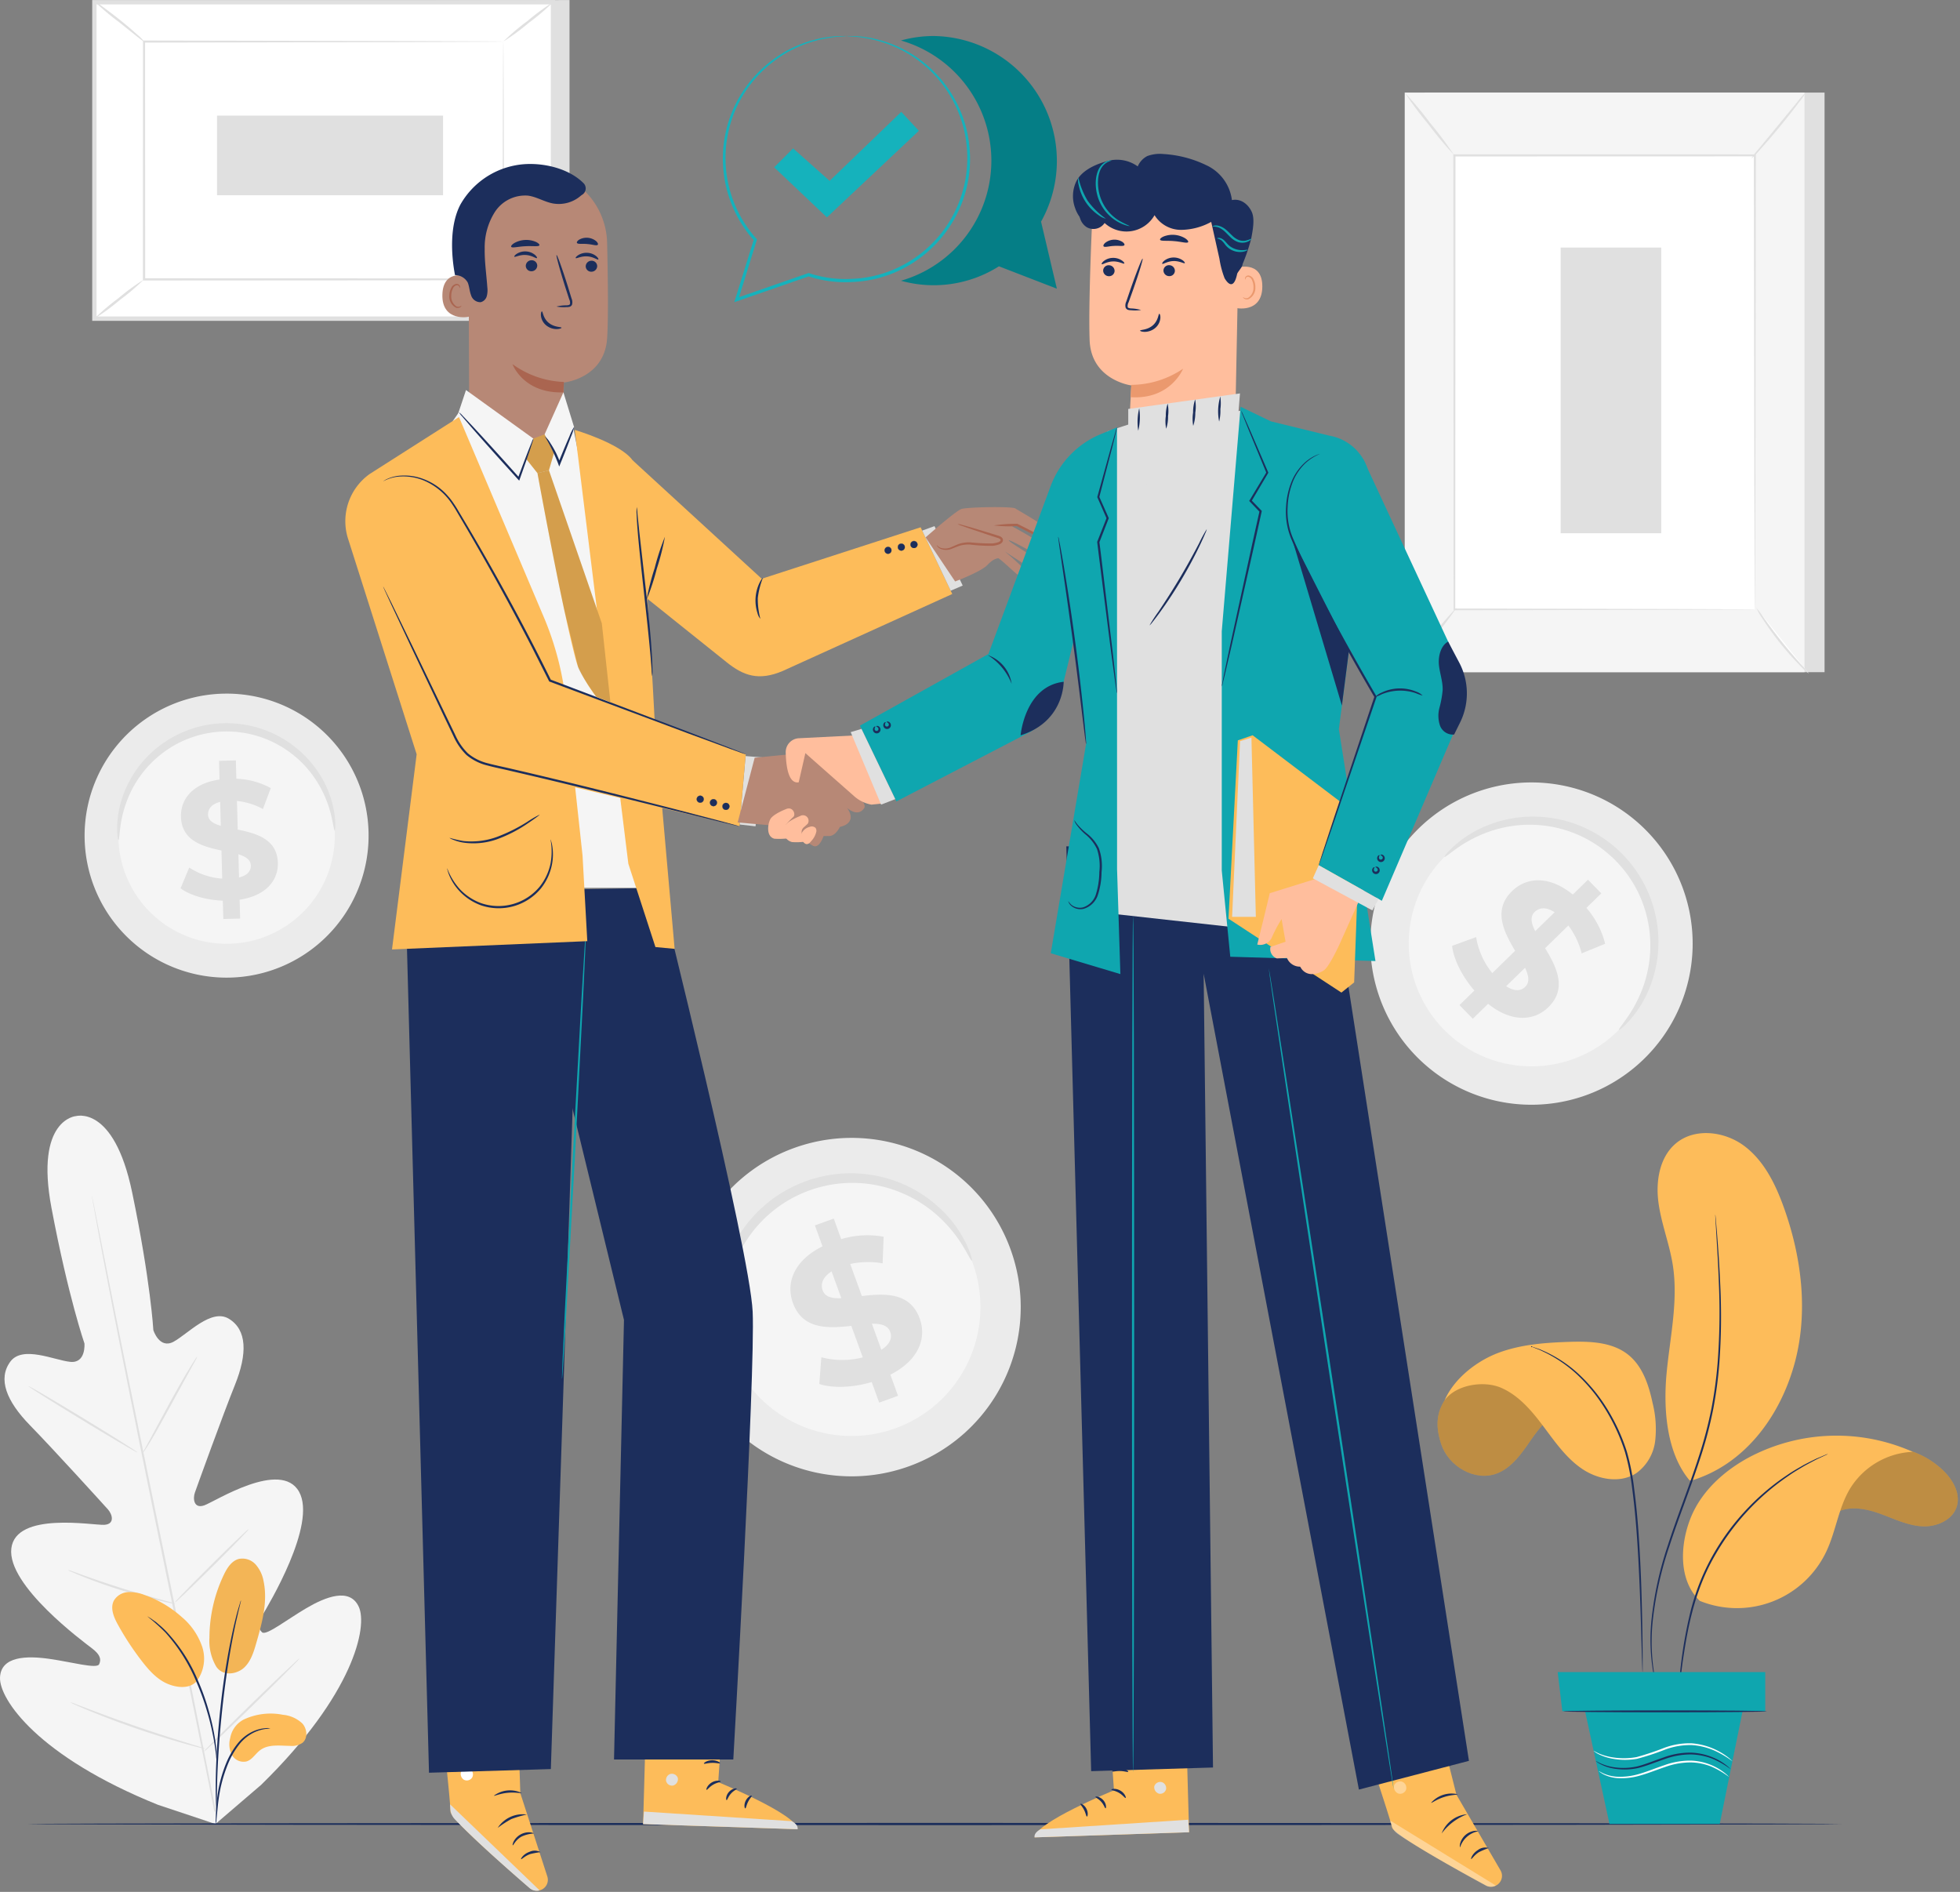 <svg xmlns="http://www.w3.org/2000/svg" width="459" height="443" fill="none" viewBox="0 0 459 443"><rect x="0" y="0" width="459" height="443" fill="#808080" stroke="none"/><path fill="#F5F5F5" d="M17.629 261.382s9-2.96 13.319 17.823c4.319 20.783 4.965 32.265 4.965 32.265s1.413 4.494 4.721 2.712c3.308-1.782 8.84-7.886 12.954-5.391 4.267 2.587 4.381 8.169 1.425 15.518-2.956 7.349-8.84 23.69-9.366 25.169-.517 1.452-.265 3.869 2.183 3.017 2.448-.852 17.913-10.82 22.2-3.2 4.287 7.62-7.308 26.743-8.535 28.858-1.227 2.115-1.048 3.21-.119 4.07.929.86 5.811-2.98 10.326-5.635 4.515-2.655 10.215-4.942 12.322-.337 2.107 4.605-1.142 20.441-22.857 41.676l-10.706 9.18-13.438-4.483C8.85 411.277-.188 397.877.003 392.816c.191-5.061 6.333-5.12 11.519-4.387 5.186.733 11.164 2.42 11.695 1.271.531-1.149.279-2.231-1.662-3.718-1.941-1.487-19.956-14.739-18.9-23.421 1.056-8.682 19.157-5.366 21.745-5.511 2.588-.145 1.9-2.476.868-3.622-1.047-1.167-12.718-14.027-18.254-19.695-5.536-5.668-7.559-10.87-4.6-14.889 2.852-3.876 10.294-.342 14.031.044s3.331-4.308 3.331-4.308-3.78-10.863-7.717-31.72 5.756-21.527 5.756-21.527"/><path fill="#E0E0E0" d="M50.539 424.143c-2.947-15.307-7.2-36.42-11.975-59.726-4.775-23.306-9.08-44.396-12.114-59.684l-3.576-18.111-.978-4.923c-.113-.545-.2-.97-.266-1.278a6.354 6.354 0 0 0-.107-.432s.012.151.059.441l.219 1.287.889 4.941c.777 4.289 1.948 10.487 3.424 18.14 2.948 15.308 7.2 36.418 11.974 59.716 4.774 23.298 9.08 44.407 12.114 59.7"/><path fill="#E0E0E0" d="M46.194 317.643a4.114 4.114 0 0 0-.6.825 75.92 75.92 0 0 0-1.474 2.352c-1.213 2.005-2.816 4.819-4.527 7.956l-4.344 8.051-1.326 2.433a4.163 4.163 0 0 0-.448.917c.236-.247.441-.522.609-.82a61.76 61.76 0 0 0 1.463-2.361c1.194-2.018 2.76-4.851 4.47-7.988 1.689-3.079 3.217-5.863 4.4-8.016l1.34-2.428c.183-.288.33-.597.437-.921ZM32.157 340.077c.069-.113-5.582-3.678-12.622-7.961S6.73 324.454 6.66 324.567c-.07.113 5.58 3.679 12.623 7.962 7.042 4.283 12.804 7.662 12.873 7.548ZM41.103 375.533a4.31 4.31 0 0 0-.99-.329l-2.73-.743c-2.305-.629-5.485-1.507-8.958-2.6a240.059 240.059 0 0 1-8.84-2.985l-2.666-.951a4.31 4.31 0 0 0-1-.3c.29.194.602.352.93.471.61.274 1.5.653 2.614 1.1 2.222.89 5.327 2.036 8.816 3.127a131.15 131.15 0 0 0 9.019 2.473c1.167.268 2.113.473 2.772.6a4.34 4.34 0 0 0 1.033.137ZM58.266 358.033c-.274.17-.526.375-.747.61-.459.415-1.111 1.026-1.91 1.789a448.303 448.303 0 0 0-6.172 6.034 461.513 461.513 0 0 0-6.073 6.135 94.214 94.214 0 0 0-1.8 1.9c-.236.22-.443.47-.615.743.275-.169.526-.374.747-.609a104.55 104.55 0 0 0 1.91-1.79c1.6-1.526 3.781-3.658 6.173-6.034a455.273 455.273 0 0 0 6.072-6.134 94.214 94.214 0 0 0 1.8-1.9c.236-.221.443-.471.615-.744ZM70.14 388.333a6.097 6.097 0 0 0-.946.791l-2.455 2.286a760.088 760.088 0 0 0-7.97 7.672 764.833 764.833 0 0 0-7.873 7.774l-2.346 2.392a6 6 0 0 0-.814.926c.341-.231.658-.496.946-.791l2.454-2.285a760.337 760.337 0 0 0 7.971-7.673 764.767 764.767 0 0 0 7.872-7.773l2.347-2.4c.302-.278.575-.586.814-.919ZM48.123 409.501a6.946 6.946 0 0 0-1.243-.446l-3.43-1.065c-2.894-.9-6.888-2.157-11.258-3.665-4.37-1.508-8.3-2.964-11.132-4.04l-3.358-1.27a6.834 6.834 0 0 0-1.254-.414c.374.234.77.431 1.182.588.774.35 1.9.837 3.305 1.414a200.842 200.842 0 0 0 11.1 4.178c4.383 1.505 8.4 2.719 11.319 3.536 1.462.406 2.649.721 3.475.919.422.129.855.218 1.294.265ZM427.281 21.68h-93.627V157.39h93.627V21.681Z"/><path fill="#F5F5F5" d="M422.591 21.68h-93.627V157.39h93.627V21.681Z"/><path fill="#fff" d="M410.958 36.379h-70.362V142.69h70.362V36.379Z"/><path fill="#E0E0E0" d="M410.958 142.691s-.009-.18-.014-.52c-.005-.34-.008-.852-.014-1.507l-.028-5.831-.063-21.9-.115-76.554.234.234-70.354.021h-.008l.255-.255-.052 106.312-.2-.2 51.214.107 14.15.052 3.714.022c.841.008 1.284.022 1.284.022s-.414.015-1.242.022l-3.676.023-14.1.051-51.34.107h-.2v-.2l-.052-106.312v-.254h.263l70.354.021h.234v.233l-.115 76.707-.063 21.847-.029 5.784-.013 1.482c-.003.345-.024.486-.024.486Z"/><path fill="#E0E0E0" d="M422.85 21.68a16.13 16.13 0 0 1-1.669 2.426 156.77 156.77 0 0 1-4.393 5.572 157.653 157.653 0 0 1-4.627 5.38 16.253 16.253 0 0 1-2.06 2.1 17.402 17.402 0 0 1 1.787-2.337l4.507-5.47 4.5-5.47a17.578 17.578 0 0 1 1.955-2.2Z"/><path fill="#fff" d="M411.316 142.349a87.175 87.175 0 0 0 12.272 15.348l-12.272-15.348Z"/><path fill="#E0E0E0" d="M423.588 157.697a14.005 14.005 0 0 1-2.139-1.947 68.63 68.63 0 0 1-8.7-10.886 14.122 14.122 0 0 1-1.428-2.515c.633.727 1.21 1.5 1.727 2.313a127.612 127.612 0 0 0 4.174 5.549 123.95 123.95 0 0 0 4.495 5.293 19.447 19.447 0 0 1 1.871 2.193Z"/><path fill="#fff" d="m328.95 157.282 12.264-15.131-12.264 15.131Z"/><path fill="#E0E0E0" d="M341.214 142.151a93.416 93.416 0 0 1-5.934 7.725 93.587 93.587 0 0 1-6.33 7.406 93.264 93.264 0 0 1 5.934-7.726 92.977 92.977 0 0 1 6.33-7.405ZM328.964 21.68a84.966 84.966 0 0 1 5.952 7.117 84.322 84.322 0 0 1 5.553 7.432 84.487 84.487 0 0 1-5.952-7.116 84.55 84.55 0 0 1-5.553-7.432ZM389.036 57.965h-23.56v66.893h23.56V57.965ZM133.371 0v74.775H25.974L22.105.523 133.371 0Z"/><path fill="#fff" d="M22.105.524v74.094h107.397V.524H22.105Z"/><path fill="#E0E0E0" d="M130.011 75.127H21.596V.014H130.01v75.113Zm-107.4-1.02h106.382V1.034H22.615l-.004 73.075Z"/><path fill="#fff" d="M117.87 9.729H33.737v55.683h84.133V9.729Z"/><path fill="#E0E0E0" d="M117.87 9.733s-.145.01-.415.014l-1.2.015-4.621.03-17.337.065-60.564.12.243-.244.022 55.676v.007l-.265-.265 84.133.054-.211.211.111-40.514.054-11.2.023-2.943c.008-.668.023-1.022.023-1.022s.015.324.023.977l.024 2.9.053 11.155.111 40.646v.211h-.212l-84.133.053h-.266v-.273l.022-55.676v-.244h.244l60.723.12 17.283.065 4.572.03 1.169.014c.265.004.391.018.391.018Z"/><path fill="#E0E0E0" d="M22.105.315c.661.323 1.28.724 1.845 1.196 1.1.794 2.6 1.919 4.211 3.21a85.246 85.246 0 0 1 4.037 3.434c.578.459 1.095.99 1.539 1.578-.1.113-2.682-2.017-5.907-4.592A58.758 58.758 0 0 1 22.105.315ZM129.502.523a52.09 52.09 0 0 1-5.652 4.81 52.16 52.16 0 0 1-5.981 4.4 52.1 52.1 0 0 1 5.651-4.811 52.186 52.186 0 0 1 5.982-4.4Z"/><path fill="#fff" d="m129.417 74.633-11.975-9.705 11.975 9.705Z"/><path fill="#E0E0E0" d="M117.442 64.923a56.23 56.23 0 0 1 6.154 4.646 56.458 56.458 0 0 1 5.821 5.06 56.146 56.146 0 0 1-6.155-4.647 56.19 56.19 0 0 1-5.82-5.059ZM22.105 74.618a50.928 50.928 0 0 1 5.592-4.761 50.886 50.886 0 0 1 5.921-4.345 50.96 50.96 0 0 1-5.592 4.761 51.053 51.053 0 0 1-5.921 4.345ZM50.819 27.077v18.645h52.938V27.077H50.819Z"/><path fill="#EBEBEB" d="M384.664 248.277a37.738 37.738 0 0 1-57.92-7.164 37.737 37.737 0 0 1 18.374-55.394 37.736 37.736 0 0 1 40.911 9.27 37.698 37.698 0 0 1-1.365 53.288Z"/><path fill="#F5F5F5" d="M378.487 241.76a28.762 28.762 0 0 1-31.497 5.458 28.764 28.764 0 0 1-17.081-27.021 28.758 28.758 0 0 1 49.619-19.046 28.73 28.73 0 0 1 7.89 20.52 28.721 28.721 0 0 1-8.931 20.089Z"/><path fill="#E0E0E0" d="M379.137 241.133c-.125-.122.707-1.079 1.987-2.93a30.546 30.546 0 0 0 4.115-8.471 29.432 29.432 0 0 0 1.173-6.358 28.806 28.806 0 0 0-.447-7.374 28.277 28.277 0 0 0-2.667-7.686 27.98 27.98 0 0 0-2.274-3.659 30.55 30.55 0 0 0-2.9-3.364 31 31 0 0 0-3.39-2.866 28.219 28.219 0 0 0-11.391-4.841 28.733 28.733 0 0 0-7.378-.378c-2.154.177-4.283.59-6.347 1.232a30.506 30.506 0 0 0-8.429 4.2c-1.838 1.3-2.788 2.138-2.911 2.014-.093-.089.651-1.139 2.38-2.688a26.588 26.588 0 0 1 8.455-4.994 29.089 29.089 0 0 1 6.673-1.577 29.406 29.406 0 0 1 7.895.2c1.415.222 2.812.554 4.176.992a28.083 28.083 0 0 1 4.16 1.677 29.453 29.453 0 0 1 13.195 13.076 29.268 29.268 0 0 1 2.745 8.31 28.798 28.798 0 0 1-1.244 14.581 26.625 26.625 0 0 1-4.914 8.5c-1.529 1.745-2.572 2.498-2.662 2.404Z"/><path fill="#E0E0E0" d="m348.493 235.049-3.585 3.5-3.122-3.2 3.488-3.4c-2.9-3.357-4.875-7.366-5.215-10.469l5.623-2.051a18.081 18.081 0 0 0 3.786 8.429l5.347-5.217c-2.6-4.4-5.292-9.521-.713-13.988 3.393-3.31 8.711-3.687 14.221.809l3.554-3.468 3.124 3.2-3.491 3.4a20.232 20.232 0 0 1 4.388 8.4l-5.5 2.242a18.324 18.324 0 0 0-3.114-6.523l-5.442 5.311c2.635 4.364 5.26 9.427.747 13.83-3.329 3.25-8.584 3.628-14.096-.805Zm11.028-17.006 4.544-4.435c-2.039-1.322-3.623-1.088-4.68-.057-1.119 1.093-.792 2.647.136 4.492Zm-2.344 13.035c1.121-1.1.823-2.615-.039-4.462l-4.418 4.311c1.913 1.257 3.43 1.15 4.457.151Z"/><path fill="#EBEBEB" d="M236.824 293.02a39.62 39.62 0 1 1-50.377-24.38 39.575 39.575 0 0 1 50.377 24.38Z"/><path fill="#F5F5F5" d="M227.916 296.106a30.197 30.197 0 0 1-8.418 32.491 30.194 30.194 0 0 1-46.128-7.258 30.194 30.194 0 0 1 16.156-43.812 30.16 30.16 0 0 1 38.39 18.579Z"/><path fill="#E0E0E0" d="M227.6 295.214c-.171.067-.726-1.143-1.943-3.169a32.019 32.019 0 0 0-6.32-7.6 30.942 30.942 0 0 0-5.573-3.876 30.296 30.296 0 0 0-7.247-2.765 29.652 29.652 0 0 0-8.506-.777 29.328 29.328 0 0 0-4.485.591 29.5 29.5 0 0 0-8.68 3.314 29.396 29.396 0 0 0-3.737 2.55 29.568 29.568 0 0 0-5.822 6.252 30.17 30.17 0 0 0-3.556 6.892 30.932 30.932 0 0 0-1.57 6.6 32.044 32.044 0 0 0 .362 9.879c.445 2.32.839 3.593.666 3.656-.125.051-.807-1.116-1.54-3.44a27.915 27.915 0 0 1-1.116-10.25 30.241 30.241 0 0 1 4.988-14.531 29.164 29.164 0 0 1 2.756-3.565 29.61 29.61 0 0 1 3.4-3.253 30.958 30.958 0 0 1 18.221-6.957 30.825 30.825 0 0 1 9.137.973 30.246 30.246 0 0 1 13.408 7.5 27.98 27.98 0 0 1 6.006 8.383c1.009 2.222 1.278 3.547 1.151 3.593Z"/><path fill="#E0E0E0" d="m208.51 321.888 1.794 4.945-4.415 1.6-1.745-4.811c-4.466 1.319-9.156 1.473-12.272.455l.473-6.266c3.176.849 6.519.859 9.7.028l-2.675-7.373c-5.332.587-11.4.939-13.687-5.374-1.7-4.68.245-9.929 6.931-13.253l-1.778-4.9 4.415-1.6 1.745 4.813a21.24 21.24 0 0 1 9.937-.559l-.237 6.231a19.247 19.247 0 0 0-7.587.153l2.723 7.506c5.315-.631 11.294-.949 13.551 5.274 1.667 4.589-.247 9.776-6.873 13.131Zm-11.491-17.911-2.275-6.267c-2.146 1.378-2.609 2.995-2.081 4.452.561 1.544 2.187 1.903 4.356 1.815Zm11.452 7.886c-.561-1.546-2.145-1.919-4.284-1.895l2.21 6.093c2.031-1.286 2.586-2.786 2.074-4.198Z"/><path fill="#EBEBEB" d="M86.314 195.178a33.253 33.253 0 1 1-33.664-32.759 33.22 33.22 0 0 1 33.664 32.759Z"/><path fill="#F5F5F5" d="M78.402 195.277a25.34 25.34 0 0 1-29.938 25.296 25.338 25.338 0 0 1-20.189-19.648 25.342 25.342 0 0 1 24.475-30.613 25.31 25.31 0 0 1 25.652 24.965Z"/><path fill="#E0E0E0" d="M78.386 194.483c-.153.008-.275-1.1-.708-3.039a26.885 26.885 0 0 0-3.02-7.73 25.924 25.924 0 0 0-3.412-4.563 25.391 25.391 0 0 0-5.039-4.118 24.884 24.884 0 0 0-6.569-2.871 24.792 24.792 0 0 0-15.171.664 24.822 24.822 0 0 0-6.292 3.437 25.373 25.373 0 0 0-4.658 4.548 25.963 25.963 0 0 0-3 4.844 26.897 26.897 0 0 0-2.328 7.964c-.26 1.965-.284 3.083-.438 3.088-.113.007-.348-1.1-.316-3.148a23.46 23.46 0 0 1 1.826-8.459 25.407 25.407 0 0 1 7.821-10.252 25.858 25.858 0 0 1 6.713-3.8 25.93 25.93 0 0 1 12.333-1.521c1.359.16 2.703.427 4.019.8a25.86 25.86 0 0 1 7.02 3.2 25.39 25.39 0 0 1 8.691 9.527 23.483 23.483 0 0 1 2.563 8.267c.215 2.033.079 3.158-.035 3.162Z"/><path fill="#E0E0E0" d="m56.118 210.671.119 4.413-3.94.106-.115-4.294c-3.907-.132-7.683-1.251-9.9-2.888l2.037-4.865a15.934 15.934 0 0 0 7.719 2.592l-.178-6.581c-4.4-.944-9.326-2.271-9.478-7.9-.112-4.176 2.825-7.843 9.03-8.719l-.117-4.374 3.94-.107.115 4.3c2.823.08 5.586.829 8.062 2.187l-1.838 4.9a16.168 16.168 0 0 0-6.084-1.888l.181 6.7c4.4.9 9.246 2.235 9.4 7.789.111 4.091-2.788 7.714-8.953 8.629Zm-4.408-17.308-.152-5.594c-2.075.529-2.871 1.694-2.837 3 .038 1.373 1.24 2.091 2.989 2.594Zm7.032 9.314c-.037-1.38-1.2-2.1-2.91-2.644l.146 5.437c1.959-.485 2.798-1.537 2.764-2.793Z"/><path fill="#057E86" d="M243.797 51.908a29.231 29.231 0 0 0-10.752-39.466 29.235 29.235 0 0 0-14.385-4.009c-2.593 0-5.174.354-7.671 1.052a29.264 29.264 0 0 1 21.172 28.126 29.263 29.263 0 0 1-21.172 28.126 28.539 28.539 0 0 0 22.948-3.38l13.566 5.244-3.706-15.693Z"/><path fill="#1C2E5C" d="M431.324 427.108c0 .144-95.091.261-212.364.261-117.314 0-212.384-.117-212.384-.261 0-.144 95.07-.26 212.384-.26 117.273 0 212.364.117 212.364.26Z"/><path fill="#FDBC5A" d="m121.036 394.999.816 24.886 6.322 19.5a2.547 2.547 0 0 1-1.807 3.261 2.532 2.532 0 0 1-2.274-.532c-4-3.428-18.637-16.108-18.6-17.933.049-2.113-2.6-26.193-2.6-26.193l18.143-2.989Z"/><path fill="#E0E0E0" d="m126.367 442.644-20.962-20.142.058 1.053c.049.911.42 1.774 1.048 2.436 1.682 1.767 6.433 6.545 17.506 16.126a2.547 2.547 0 0 0 2.35.527Z"/><path fill="#fff" d="M110.06 414.198a1.539 1.539 0 0 1 .534 1.989 1.484 1.484 0 0 1-1.967.547 1.63 1.63 0 0 1-.555-2.11 1.54 1.54 0 0 1 2.109-.342"/><path fill="#1C2E5C" d="M120.079 432.098c.144.061.632-1.272 2.072-2.055a7.768 7.768 0 0 1 2.832-.707c.018-.062-.307-.238-.894-.288a4.075 4.075 0 0 0-3.793 2.137c-.261.527-.28.896-.217.913ZM122.035 435.333c.125.1.877-.752 2.143-1.192a20.733 20.733 0 0 1 2.41-.448 2.833 2.833 0 0 0-2.6-.066c-1.438.506-2.086 1.642-1.953 1.706ZM116.55 428.015a25.332 25.332 0 0 1 3.182-2.062 25.461 25.461 0 0 1 3.64-1.066 6.98 6.98 0 0 0-6.822 3.128ZM115.664 420.471c.075.145 1.417-.506 3.2-.67 1.782-.188 3.224.187 3.269.029a6.33 6.33 0 0 0-6.469.641ZM115.24 413.171a12.459 12.459 0 0 1 3.312-.785c1.138.061 2.263.278 3.343.644.038-.054-.251-.351-.843-.65a5.554 5.554 0 0 0-5 .106c-.576.324-.852.633-.812.685ZM118.431 411a2.174 2.174 0 0 0-.019-.943 6.538 6.538 0 0 0-.884-2.421 2.906 2.906 0 0 0-1.32-1.314 1.032 1.032 0 0 0-1.141.292 1.674 1.674 0 0 0-.331 1.145 3.605 3.605 0 0 0 3.341 3.155 4.184 4.184 0 0 0 3.981-2.413 1.452 1.452 0 0 0 0-1.209 1.004 1.004 0 0 0-1.08-.473 3.571 3.571 0 0 0-1.591.942 7.324 7.324 0 0 0-1.589 2.026 2.256 2.256 0 0 0-.334.881 11.61 11.61 0 0 1 2.175-2.613c.397-.374.88-.644 1.406-.788a.54.54 0 0 1 .591.254 1.003 1.003 0 0 1-.048.795 3.733 3.733 0 0 1-3.475 2.053 3.134 3.134 0 0 1-2.875-2.638c-.031-.285.04-.571.2-.809a.56.56 0 0 1 .628-.17c.482.239.879.62 1.138 1.092a9.647 9.647 0 0 1 1.227 3.156Z"/><path fill="#FDBC5A" d="m169.484 398.695-1.289 18.609s18.482 7.56 18.578 11.022l-36.171-1.2.819-29.078 18.063.647Z"/><path fill="#E0E0E0" d="M157.062 415.365a1.475 1.475 0 0 0-1.077 1.651 1.423 1.423 0 0 0 1.627 1.083 1.561 1.561 0 0 0 1.132-1.755 1.477 1.477 0 0 0-1.818-.939M150.602 427.123l.2-2.928 34.607 2.249s1.587.754 1.367 1.882l-36.174-1.203Z"/><path fill="#1C2E5C" d="M168.787 417.14c-.012.176-.9.227-1.785.766-.9.516-1.376 1.266-1.536 1.19-.162-.039.137-1.086 1.223-1.72 1.086-.634 2.142-.397 2.098-.236ZM172.529 418.833c.034.173-.741.447-1.365 1.175-.646.708-.825 1.511-1 1.5-.167.022-.255-1.017.539-1.906s1.827-.935 1.826-.769ZM174.532 423.447c-.162.033-.378-.858.108-1.81.486-.952 1.324-1.31 1.394-1.16.1.148-.458.65-.845 1.437-.405.779-.481 1.519-.657 1.533ZM168.61 412.866c-.079.159-.881-.112-1.882-.077-1 .014-1.789.323-1.876.169-.1-.132.682-.76 1.861-.784 1.179-.024 1.989.559 1.897.692ZM168.801 409.107a3.407 3.407 0 0 1-1.811-.069 8.41 8.41 0 0 1-2.898-1.232c-.2-.12-.38-.27-.533-.445a.767.767 0 0 1-.05-.942.98.98 0 0 1 .788-.378c.23.006.457.045.676.116.383.108.756.25 1.114.424a6.46 6.46 0 0 1 1.634 1.152c.813.8 1.077 1.475 1.016 1.507-.082.056-.472-.511-1.305-1.181a7.253 7.253 0 0 0-1.585-.964 6.702 6.702 0 0 0-1.03-.355c-.379-.114-.705-.127-.809.04-.038.064-.044.089.033.2.114.126.246.235.392.324.301.211.614.404.938.579.552.296 1.131.541 1.729.73.578.125 1.146.29 1.701.494Z"/><path fill="#1C2E5C" d="M168.563 409.353a2.886 2.886 0 0 1-.42-1.766 5.86 5.86 0 0 1 .811-3.059 1.499 1.499 0 0 1 1.186-.877.847.847 0 0 1 .74.531c.086.214.141.44.164.67a4.161 4.161 0 0 1-.875 3.066c-.739.913-1.483 1.1-1.5 1.04-.055-.091.572-.411 1.142-1.294.33-.509.545-1.083.63-1.683a3.754 3.754 0 0 0 0-1.048c-.044-.386-.178-.7-.323-.667-.18-.009-.495.271-.654.572-.189.307-.35.631-.481.967a6.503 6.503 0 0 0-.411 1.8c-.079 1.056.088 1.728-.009 1.748ZM95.119 215.052l5.346 200.046 28.534-.857 6.8-206.008-40.68 6.819Z"/><path fill="#1C2E5C" d="M154.428 207.893s21.184 84.8 21.834 99.264c.65 14.464-4.534 104.839-4.534 104.839h-27.935l2.332-102.921-21.218-87.1 5.136-13.638 24.385-.444Z"/><path fill="#0FA6AF" d="M137.186 218.307c.016.09.02.181.012.272l-.016.793-.113 3.048c-.123 2.686-.3 6.5-.514 11.2l-1.891 36.948c-.8 14.413-1.519 27.457-2.044 36.947l-.679 11.195-.211 3.043-.068.791a1.069 1.069 0 0 1-.041.269 1.018 1.018 0 0 1-.012-.27c0-.209.009-.47.016-.793l.113-3.046c.123-2.686.3-6.5.514-11.2l1.892-36.957c.8-14.41 1.518-27.454 2.043-36.945.285-4.7.517-8.51.679-11.2l.211-3.042.068-.79c.003-.089.017-.177.041-.263Z"/><path fill="#F5F5F5" d="M134.05 99.15s10.365 51.44 10.515 65.934c.15 14.494 5.24 42.809 5.24 42.809h-44.9l-.969-78.368-3.2-23.375 6.743-9.615 26.571 2.616Z"/><path fill="#FDBC5A" d="M134.596 100.667s10.712 3.145 13.544 7.107c2.234 3.126 5.247 62.294 5.247 62.294l4.6 52.114-4.495-.421-6.342-19.507-12.554-101.587Z"/><path fill="#FDBC5A" d="m148.14 107.774 30.243 27.749 37.211-12.055 7.412 15.622-39.7 18.022c-5.675 2.421-9.232 1.088-13.17-2.066l-20.83-16.683-1.166-30.589Z"/><path fill="#1C2E5C" d="M208.665 128.446a.816.816 0 1 1-1.437.771.816.816 0 0 1 1.437-.771Z"/><path fill="#1C2E5C" d="M207.95 129.672a.833.833 0 0 1-.808-1.015.833.833 0 0 1 .933-.636.831.831 0 0 1-.125 1.651Zm0-1.633a.79.79 0 0 0-.076 1.578.793.793 0 0 0 .845-.98.79.79 0 0 0-.769-.598ZM211.785 127.705a.816.816 0 1 1-1.437.771.816.816 0 0 1 1.437-.771Z"/><path fill="#1C2E5C" d="M211.066 128.933a.845.845 0 0 1-.841-.923.84.84 0 0 1 .593-.723.848.848 0 0 1 1.081.723.839.839 0 0 1-.833.923Zm0-1.632a.791.791 0 1 0 0 1.583.791.791 0 0 0 0-1.583ZM214.75 127.105a.816.816 0 1 1-1.437.771.816.816 0 0 1 1.437-.771Z"/><path fill="#1C2E5C" d="M214.036 128.333a.836.836 0 0 1-.807-.597.841.841 0 1 1 .807.599v-.002Zm0-1.632a.79.79 0 0 0-.696 1.164.79.79 0 1 0 .693-1.166l.003.002Z"/><path fill="#E0E0E0" d="m215.964 124.246 2.878-1.053 6.608 13.922-2.813 1.2-6.673-14.069Z"/><path fill="#1C2E5C" d="M149.109 118.739c.101.513.159 1.033.173 1.556l.434 4.238 1.582 13.976c.6 5.463 1.087 10.418 1.313 14.016.119 1.8.171 3.257.183 4.266a9.116 9.116 0 0 1-.051 1.567 9.058 9.058 0 0 1-.151-1.559c-.074-1-.182-2.454-.348-4.245-.319-3.583-.859-8.526-1.463-13.987-.604-5.461-1.136-10.407-1.432-14a92.839 92.839 0 0 1-.269-4.261 8.82 8.82 0 0 1 .029-1.567Z"/><path fill="#1C2E5C" d="M155.715 125.682a57.14 57.14 0 0 1-1.894 7.456 57.026 57.026 0 0 1-2.4 7.312 57.018 57.018 0 0 1 1.9-7.457 56.88 56.88 0 0 1 2.394-7.311ZM178.062 144.896a3.118 3.118 0 0 1-.669-1.323 9.555 9.555 0 0 1 .44-7.027c.4-.828.778-1.262.83-1.229a18.336 18.336 0 0 0-1.2 4.733 18.337 18.337 0 0 0 .599 4.846Z"/><path fill="#E0E0E0" d="m174.602 177.041 3.871.3-1.538 16.147-3.736-.426 1.403-16.021Z"/><path fill="#FDBC5A" d="m107.49 97.655-20.866 13.3a13.556 13.556 0 0 0-5.058 15.371l16.007 50.295-5.771 45.7 45.733-1.941-1.111-20.033-3.885-35.836a71.256 71.256 0 0 0-4.91-19.345L107.49 97.655Z"/><path fill="#FDBC5A" d="m85.687 129.087 20.874 43.676a12.93 12.93 0 0 0 8.683 7l57.919 13.72 1.476-16.862-44.212-16.628-22.241-42.686a12.704 12.704 0 0 0-17.817-5.006 12.701 12.701 0 0 0-4.682 16.786Z"/><path fill="#1C2E5C" d="M174.639 176.625a.931.931 0 0 1-.238-.064l-.684-.232-2.621-.939-9.7-3.568-32.686-12.217-.093-.035-.047-.092-3.846-7.625a582.243 582.243 0 0 0-10.616-19.706c-1.688-3-3.318-5.831-4.857-8.475l-2.242-3.818a24.956 24.956 0 0 0-1.1-1.762 14.868 14.868 0 0 0-6.743-5.614 12.63 12.63 0 0 0-5.133-.914 9.161 9.161 0 0 0-4.294 1.147c.074-.067.155-.125.242-.173.24-.167.499-.308.769-.42a8.98 8.98 0 0 1 3.274-.757c1.79-.093 3.578.196 5.247.846a14.095 14.095 0 0 1 5.733 4.066c.446.503.855 1.038 1.224 1.6.4.567.766 1.16 1.123 1.772l2.269 3.8c1.557 2.636 3.2 5.465 4.9 8.458a537.4 537.4 0 0 1 10.661 19.7c1.338 2.6 2.629 5.176 3.845 7.635l-.14-.127 32.627 12.379 9.642 3.715 2.59 1.023.667.276a.97.97 0 0 1 .227.121ZM164.796 187.133a.813.813 0 0 1-.504.754.808.808 0 0 1-.471.046.81.81 0 0 1-.641-.641.818.818 0 0 1 1.377-.736c.153.153.239.36.239.577Z"/><path fill="#1C2E5C" d="M163.98 187.977a.836.836 0 0 1-.777-.519.843.843 0 0 1 1.099-1.099.84.84 0 0 1 .272 1.371.838.838 0 0 1-.594.247Zm0-1.632a.793.793 0 0 0-.776.945.788.788 0 0 0 .622.622.795.795 0 0 0 .812-.337.79.79 0 0 0-.658-1.23ZM167.897 187.952a.813.813 0 0 1-.504.754.808.808 0 0 1-.471.046.81.81 0 0 1-.641-.641.808.808 0 0 1 .347-.837.813.813 0 0 1 1.03.101.817.817 0 0 1 .239.577Z"/><path fill="#1C2E5C" d="M167.08 188.793a.844.844 0 0 1-.776-.52.842.842 0 1 1 .776.52Zm0-1.632a.79.79 0 1 0 .003 1.58.79.79 0 0 0-.003-1.58ZM169.982 189.638a.816.816 0 1 0 0-1.631.816.816 0 0 0 0 1.631Z"/><path fill="#1C2E5C" d="M169.982 189.663a.836.836 0 0 1-.777-.519.843.843 0 0 1 1.099-1.099.836.836 0 0 1 .272 1.371.838.838 0 0 1-.594.247Zm0-1.632a.79.79 0 0 0-.559 1.35.788.788 0 0 0 1.217-.12.79.79 0 0 0-.658-1.228v-.002ZM173.163 193.487a1.122 1.122 0 0 1-.282-.045l-.814-.182-3.12-.746-11.455-2.82c-9.672-2.373-23.019-5.73-37.819-9.159-1.849-.443-3.686-.794-5.493-1.284a12.051 12.051 0 0 1-4.951-2.473 14.445 14.445 0 0 1-3.029-4.394l-2.184-4.566-7.492-15.813c-2.1-4.483-3.81-8.123-5.009-10.68l-1.338-2.915-.337-.763a1.17 1.17 0 0 1-.1-.268c.059.075.108.157.147.245l.383.741 1.426 2.873 5.159 10.608 7.591 15.763 2.2 4.552a14.005 14.005 0 0 0 2.926 4.239 11.595 11.595 0 0 0 4.748 2.352c1.767.477 3.622.833 5.47 1.276 14.811 3.431 28.142 6.844 37.793 9.309l11.415 2.98 3.1.842.8.232c.092.022.181.054.265.096ZM126.384 190.751c.02.029-.226.236-.69.582-.464.346-1.146.833-2.007 1.408a32.33 32.33 0 0 1-7.195 3.741 16.434 16.434 0 0 1-8.063.808 10.731 10.731 0 0 1-2.376-.684 2.615 2.615 0 0 1-.8-.431c1.06.314 2.138.565 3.228.751 2.65.289 5.331-.031 7.838-.936a38.567 38.567 0 0 0 7.167-3.56 24.577 24.577 0 0 1 2.898-1.679ZM128.916 196.549c.069.117.118.244.144.377.114.368.203.743.266 1.122.231 1.405.218 2.84-.04 4.241a12.95 12.95 0 0 1-2.6 5.726 12.83 12.83 0 0 1-14.119 3.945 12.956 12.956 0 0 1-5.192-3.55 12.386 12.386 0 0 1-2.232-3.606 8.488 8.488 0 0 1-.354-1.1 1.184 1.184 0 0 1-.072-.4 15.28 15.28 0 0 0 2.931 4.852 12.92 12.92 0 0 0 5.08 3.346 12.539 12.539 0 0 0 13.585-3.8 12.933 12.933 0 0 0 2.611-5.495 15.29 15.29 0 0 0-.008-5.658Z"/><path fill="#B78876" d="m109.737 57.84.132 37.264a11.09 11.09 0 0 0 3.471 8.016 11.073 11.073 0 0 0 8.2 3.013 11.09 11.09 0 0 0 10.5-11.126c-.013-2.805-.018-5.144 0-5.433 0 0 9.483-.925 10.134-10.316.315-4.54.2-13.94 0-22.442a17.538 17.538 0 0 0-16.537-17.083l-.906-.052c-9.81.015-15.281 8.352-14.994 18.16Z"/><path fill="#AA6550" d="M132.061 89.441a21.894 21.894 0 0 1-12.053-4.18s2.51 6.928 11.936 6.616l.117-2.436Z"/><path fill="#1C2E5C" d="M139.85 62.343a1.342 1.342 0 0 1-1.371 1.28 1.284 1.284 0 0 1-1.315-1.289 1.346 1.346 0 0 1 1.37-1.28 1.285 1.285 0 0 1 1.316 1.29ZM140.113 60.756c-.176.166-1.15-.645-2.6-.723-1.441-.1-2.543.583-2.69.4-.073-.083.115-.389.6-.7a3.683 3.683 0 0 1 2.166-.535c.751.04 1.47.32 2.053.795.425.365.558.69.471.763ZM125.815 62.233a1.347 1.347 0 0 1-1.372 1.28 1.288 1.288 0 0 1-1.215-.79 1.28 1.28 0 0 1-.099-.499 1.342 1.342 0 0 1 1.37-1.281 1.286 1.286 0 0 1 1.316 1.29ZM125.738 60.433c-.177.166-1.152-.645-2.6-.723-1.442-.1-2.544.583-2.691.4-.072-.082.114-.388.6-.7a3.685 3.685 0 0 1 2.166-.535 3.55 3.55 0 0 1 2.053.794c.424.364.558.688.472.764ZM130.313 71.783a9.6 9.6 0 0 1 2.369-.289c.371-.017.724-.07.8-.319a1.883 1.883 0 0 0-.184-1.107l-.931-2.87c-1.286-4.084-2.195-7.434-2.03-7.485.165-.051 1.342 3.219 2.628 7.3.308 1.007.6 1.966.884 2.884.206.459.244.975.109 1.459a.926.926 0 0 1-.637.5c-.208.044-.42.061-.632.052a9.357 9.357 0 0 1-2.376-.125ZM126.319 57.433c-.165.385-1.6.117-3.3.224-1.708.074-3.1.492-3.308.127-.09-.174.169-.53.743-.879a5.76 5.76 0 0 1 5.036-.267c.605.287.901.614.829.795ZM139.991 57.311c-.273.313-1.248-.084-2.444-.168-1.192-.126-2.222.094-2.435-.262-.093-.173.085-.492.545-.777a3.546 3.546 0 0 1 3.932.346c.403.361.523.707.402.861Z"/><path fill="#B78876" d="M110.108 64.844c-.156-.079-6.348-2.278-6.509 4.158-.161 6.436 6.334 5.271 6.35 5.086.016-.185.159-9.244.159-9.244Z"/><path fill="#AA6550" d="M108.044 71.601c-.028-.022-.115.075-.306.158-.269.109-.57.109-.839 0a2.78 2.78 0 0 1-1.221-2.522c-.003-.553.118-1.1.354-1.6a1.3 1.3 0 0 1 .865-.84.57.57 0 0 1 .654.324c.082.182.037.31.071.322.018.016.141-.1.1-.372a.716.716 0 0 0-.243-.409.845.845 0 0 0-.616-.18 1.578 1.578 0 0 0-1.2.969 3.808 3.808 0 0 0-.434 1.784 2.916 2.916 0 0 0 1.566 2.821 1.198 1.198 0 0 0 1.03-.145c.203-.155.241-.298.219-.31Z"/><path fill="#1C2E5C" d="M106.55 64.422a3.384 3.384 0 0 1 3 1.761c.366.942.4 1.986.763 2.928a2.277 2.277 0 0 0 2.253 1.65 1.984 1.984 0 0 0 1.422-1.39 5.436 5.436 0 0 0 .137-2.071c-.207-3.022-.668-6.034-.617-9.063a15.452 15.452 0 0 1 2.4-8.627 8.455 8.455 0 0 1 7.756-3.8c1.988.275 3.76 1.42 5.728 1.812a7.86 7.86 0 0 0 6.645-1.806c.101-.082.207-.157.317-.226a1.73 1.73 0 0 0 .733-1.968 1.672 1.672 0 0 0-.344-.637c-3.728-3.864-10.762-5.284-16.035-4.273a18.785 18.785 0 0 0-12.869 9.149c-2.515 4.744-2.237 11.558-1.286 16.558M126.903 72.916c.235-.014.238 1.55 1.577 2.66s3.005.94 3.017 1.159c.022.1-.372.3-1.075.323a3.898 3.898 0 0 1-2.519-.878 3.397 3.397 0 0 1-1.222-2.231c-.059-.654.115-1.042.222-1.033Z"/><path fill="#B78876" d="M216.759 125.833s7.047-6.193 8.383-6.647c1.336-.454 11.944-.65 12.661-.119.717.531 11.456 6.422 9.678 7.324-1.778.902-9.229-3.316-9.229-3.316l-1.253.165s6.5 3.47 7.656 4.806c1.066 1.23.046 2.7-1.168 2.138-1.214-.562-6.789-3.784-7.229-3.661-.44.123 5.942 3.855 6.53 4.546.79.93.28 2.729-.943 2.21-.721-.306-6.609-4.207-6.609-4.207a58.402 58.402 0 0 1 4.761 4.356c.52 1-.478 1.906-1.5 1.277-.7-.431-3.729-3.407-4.673-3.982 0 0-1.042-.074-2.574 1.557-1.532 1.631-7.573 3.873-7.573 3.873l-6.918-10.32Z"/><path fill="#AA6550" d="M247.45 126.411a5.578 5.578 0 0 1-2.278-.143c-.816-.161-1.615-.4-2.385-.714-.839-.4-1.745-.862-2.7-1.347l-2.021-1.046.133.032a32.38 32.38 0 0 1-5.455-.155 32.57 32.57 0 0 1 5.447-.387h.064l.069.035 2.014 1.014 2.654 1.375a16 16 0 0 0 2.273.8c1.328.358 2.191.449 2.185.536Z"/><path fill="#B78876" d="M219.382 127.623a2.399 2.399 0 0 0 2.652.913c.983-.208 1.866-.744 2.831-1.022 2.885-.834 6.1.708 8.937-.263.4-.135.842-.426.794-.842-.045-.386-.479-.578-.849-.7l-9.478-3.02"/><path fill="#AA6550" d="M224.269 122.694a3.95 3.95 0 0 1 1.058.221c.67.178 1.635.453 2.823.8l4.164 1.262 1.2.373c.372.147.922.174 1.281.763a.836.836 0 0 1-.149.929 1.706 1.706 0 0 1-.682.445 6.443 6.443 0 0 1-1.431.32 37.982 37.982 0 0 1-5.351-.289 7.489 7.489 0 0 0-2.232.215c-.674.183-1.287.477-1.881.69a3.498 3.498 0 0 1-2.965.022c-.649-.375-.746-.83-.722-.824.234.256.511.468.82.626a3.401 3.401 0 0 0 2.723-.2c.563-.227 1.169-.547 1.9-.768a7.738 7.738 0 0 1 2.374-.282c1.752.187 3.513.27 5.275.248a6.158 6.158 0 0 0 1.3-.283c.389-.14.653-.42.53-.606-.1-.222-.537-.362-.945-.488l-1.2-.39-4.127-1.379c-1.172-.4-2.118-.734-2.768-.976a3.971 3.971 0 0 1-.995-.429Z"/><path fill="#B78876" d="m176.731 177.433 11.691-1.158s15.459 10.588 13.977 12.918c-1.482 2.33-4.024 0-4.024 0s2.753 3.388-1.694 4.447c0 0-1.059 2.329-2.753 2.117l-1.059.014s-.958 2.951-2.385 2.316c-1.427-.635-5.742-4.447-5.742-4.447l-11.99-1.059 3.979-15.148Z"/><path fill="#FFBE9D" d="M184.003 189.486s-2.994 1.15-3.616 2.352c-.622 1.202-.983 4.037.948 4.552 1.134.077 2.273.041 3.4-.107l-.739-3.147a22.207 22.207 0 0 1 1.785-1.845c.639-.531-.058-2.602-1.778-1.805Z"/><path fill="#FFBE9D" d="M187.373 191.086s-2.994 1.15-3.616 2.352a2.648 2.648 0 0 0-.033 2.279 2.647 2.647 0 0 0 1.753 1.457c1.03.08 2.066.044 3.089-.105l-.314-.611c-.606-1.18-.866-2.135.2-2.924.059-.043.655-.6.7-.644a1.3 1.3 0 0 0-1.779-1.804Z"/><path fill="#FFBE9D" d="M188.094 196.959a1.739 1.739 0 0 1-.243-2.057 2.841 2.841 0 0 1 1.755-1.28 1.318 1.318 0 0 1 1.369.223 1.153 1.153 0 0 1 .192.9 4.712 4.712 0 0 1-1.175 2.187c-.278.349-.622.731-1.068.72-.446-.011-.784-.428-1.042-.806"/><path fill="#FDBC5A" d="m124.907 102.706 2.628-.995 2.28 4.072-1.265 4.35-2.681.663-2.673-3.367 1.711-4.723Z"/><path fill="#FDBC5A" d="M125.864 110.793s3.4 18.71 6.239 31.871c0 0 2.325 10.956 3.267 13.484a37.019 37.019 0 0 0 4.286 7.039l3.294 1.274-2.012-18.493-12.388-35.835-2.686.66Z"/><g opacity=".4"><path fill="#000" d="m124.907 102.706 2.628-.995 2.28 4.072-1.265 4.35-2.681.663-2.673-3.367 1.711-4.723Z" opacity=".4"/></g><g opacity=".4"><path fill="#000" d="M125.864 110.793s3.4 18.71 6.239 31.871c0 0 2.664 10.855 3.267 13.484.354 1.545 4.286 7.039 4.286 7.039l3.294 1.274-2.012-18.493-12.388-35.835-2.686.66Z" opacity=".4"/></g><path fill="#F5F5F5" d="m109.131 91.333 15.776 11.37-3.411 9.38-14.355-14.781 1.99-5.969ZM127.535 101.712l4.41-9.835 2.493 8.112-3.464 8.527-3.439-6.804Z"/><path fill="#1C2E5C" d="M124.907 102.707c-.025.247-.084.49-.177.72-.178.545-.39 1.194-.639 1.962a454.075 454.075 0 0 1-2.366 6.781l-.136.382-.274-.3-3.678-4.057a680.275 680.275 0 0 1-7.26-8.172l-2.156-2.516a5.428 5.428 0 0 1-.738-.97c.327.244.624.523.888.834l2.279 2.406c1.908 2.046 4.516 4.9 7.374 8.07l3.653 4.079-.41.079c1.016-2.739 1.9-5.072 2.543-6.716l.77-1.914c.076-.237.186-.462.327-.668ZM134.438 99.989a11.25 11.25 0 0 1-.736 2.3 194.14 194.14 0 0 1-2.118 5.417l-.371.906-.258.633-.225-.644a44.012 44.012 0 0 0-3.146-6.461 6.609 6.609 0 0 1 1.317 1.641 21.757 21.757 0 0 1 2.317 4.647l-.484-.011.367-.907c.855-2.1 1.656-4 2.259-5.359.279-.758.641-1.483 1.078-2.162Z"/><path fill="#FDBC5A" d="m334.99 396.1 6.085 24.145 10.319 17.71a2.547 2.547 0 0 1-.256 2.931 2.558 2.558 0 0 1-1.989.906 2.53 2.53 0 0 1-1.163-.303c-4.634-2.5-21.633-11.781-21.98-13.573-.4-2.076-8.108-25.043-8.108-25.043l17.092-6.773Z"/><g opacity=".6"><path fill="#fff" d="m350.321 441.526-24.762-15.23.281 1.017a3.835 3.835 0 0 0 1.541 2.157c2.019 1.37 7.677 5.029 20.532 12.039a2.551 2.551 0 0 0 2.408.017Z" opacity=".6"/></g><g opacity=".6"><path fill="#fff" d="M328.343 417.193a1.543 1.543 0 0 1 .945 1.83 1.482 1.482 0 0 1-1.806.952 1.631 1.631 0 0 1-.99-1.944 1.54 1.54 0 0 1 1.988-.782" opacity=".6"/></g><path fill="#1C2E5C" d="M341.936 432.556a5.509 5.509 0 0 1 4.206-3.74c0-.065-.351-.168-.935-.092a4.072 4.072 0 0 0-3.252 2.894c-.144.57-.083.935-.019.938ZM344.534 435.297c.143.073.7-.92 1.841-1.619a20.803 20.803 0 0 1 2.26-.95 2.82 2.82 0 0 0-2.551.487c-1.298.803-1.693 2.052-1.55 2.082ZM337.616 429.317a13.118 13.118 0 0 1 6-4.506 6.975 6.975 0 0 0-6 4.506ZM335.15 422.133c.1.126 1.276-.8 2.984-1.334 1.7-.563 3.19-.5 3.2-.666a6.332 6.332 0 0 0-6.185 2h.001ZM333.187 415.089a8.1 8.1 0 0 1 6.473-1.551c.026-.061-.32-.29-.961-.457a5.561 5.561 0 0 0-4.862 1.165c-.496.44-.7.8-.65.843ZM335.844 412.289a2.139 2.139 0 0 0-.219-.916 6.541 6.541 0 0 0-1.378-2.179 2.897 2.897 0 0 0-1.569-1 1.027 1.027 0 0 0-1.053.528c-.171.373-.2.796-.08 1.188a3.602 3.602 0 0 0 3.935 2.374 4.182 4.182 0 0 0 3.378-3.2 1.452 1.452 0 0 0-.256-1.182 1.005 1.005 0 0 0-1.157-.232 3.552 3.552 0 0 0-1.353 1.259 7.292 7.292 0 0 0-1.123 2.317 2.237 2.237 0 0 0-.139.931 11.56 11.56 0 0 1 1.57-3.015c.308-.45.723-.817 1.207-1.068a.533.533 0 0 1 .631.122 1.001 1.001 0 0 1 .122.787 3.731 3.731 0 0 1-2.96 2.744 3.13 3.13 0 0 1-3.369-1.967 1.203 1.203 0 0 1 .021-.832.553.553 0 0 1 .577-.3c.522.131.991.419 1.343.826a9.66 9.66 0 0 1 1.872 2.815Z"/><path fill="#FDBC5A" d="m259.583 400.607 1.289 18.609s-18.482 7.56-18.579 11.022l36.171-1.2-.819-29.077-18.062.646Z"/><path fill="#E0E0E0" d="M272.004 417.276a1.479 1.479 0 0 1 1.078 1.652 1.425 1.425 0 0 1-1.628 1.083 1.559 1.559 0 0 1-1.132-1.756 1.472 1.472 0 0 1 1.818-.938M278.464 429.033l-.2-2.928-34.606 2.249s-1.587.754-1.368 1.882l36.174-1.203Z"/><path fill="#1C2E5C" d="M260.279 419.051c.012.177.9.228 1.786.767.9.515 1.375 1.266 1.536 1.19.161-.04-.137-1.087-1.224-1.72s-2.141-.397-2.098-.237ZM256.538 420.747c-.035.172.74.447 1.365 1.174.646.709.824 1.512 1 1.5.167.022.255-1.016-.539-1.9-.794-.884-1.828-.943-1.826-.774ZM254.534 425.359c.162.033.378-.858-.107-1.81-.485-.952-1.325-1.31-1.395-1.16-.1.148.459.649.846 1.437.405.779.48 1.522.656 1.533ZM260.456 414.778c.08.159.882-.112 1.882-.078 1 .015 1.79.324 1.877.169.1-.131-.683-.759-1.862-.784-1.179-.025-1.988.557-1.897.693ZM260.265 411.019a3.401 3.401 0 0 0 1.812-.07 8.148 8.148 0 0 0 1.876-.645 8.619 8.619 0 0 0 1.021-.587c.2-.119.38-.268.533-.444a.767.767 0 0 0 .05-.942.98.98 0 0 0-.788-.378c-.23.006-.458.045-.676.116a6.4 6.4 0 0 0-2.747 1.576c-.813.8-1.078 1.475-1.016 1.507.082.055.472-.511 1.3-1.181a7.237 7.237 0 0 1 1.586-.964 6.802 6.802 0 0 1 1.029-.356c.38-.113.706-.127.81.041.037.064.043.089-.033.2a1.819 1.819 0 0 1-.392.324 9.32 9.32 0 0 1-.939.579c-.553.297-1.131.541-1.729.73-.577.124-1.144.289-1.697.494Z"/><path fill="#1C2E5C" d="M260.504 411.264a2.882 2.882 0 0 0 .419-1.765 5.846 5.846 0 0 0-.813-3.06 1.505 1.505 0 0 0-1.186-.876.848.848 0 0 0-.74.531c-.086.214-.141.44-.163.67a4.174 4.174 0 0 0 .875 3.066c.738.913 1.482 1.1 1.495 1.04.056-.091-.571-.411-1.142-1.294a4.197 4.197 0 0 1-.63-1.683 3.754 3.754 0 0 1 0-1.048c.043-.387.177-.7.323-.667.179-.009.495.27.653.572.189.307.351.631.482.967.221.578.359 1.184.411 1.8.086 1.056-.081 1.724.016 1.747Z"/><path fill="#1C2E5C" d="m249.713 198.177 5.818 216.556 28.534-.857-2.191-185.864 36.359 191.032 25.771-6.727-33.271-213.727-61.02-.413Z"/><path fill="#0FA6AF" d="M265.35 415.02c-.144 0-.26-44.89-.26-100.252 0-55.382.116-100.262.26-100.262.144 0 .261 44.88.261 100.262-.002 55.365-.119 100.252-.261 100.252ZM326.375 418.978c-.143.022-6.808-43.018-14.887-96.119-8.081-53.119-14.515-96.185-14.373-96.206.142-.021 6.807 43.008 14.888 96.128 8.078 53.101 14.514 96.175 14.372 96.197Z"/><path fill="#1C2E5C" d="M290.6 62.758a44.464 44.464 0 0 0 2.412-6.893c.342-1.8.881-4.5.158-6.177-.723-1.677-2.467-3.291-4.673-2.835a10.446 10.446 0 0 0-6.043-8.188 26.63 26.63 0 0 0-10.008-2.6 8.505 8.505 0 0 0-3.751.471 4.807 4.807 0 0 0-2.255 2.432 8.286 8.286 0 0 0-7.353-1.179c-2.752.749-5.895 2.235-7.1 4.818a8.057 8.057 0 0 0-.218 6.1c.536 1.681 2.314 4.32 3.968 3.705"/><path fill="#FFBE9D" d="M276.689 109.464a12.346 12.346 0 0 1-8.782-3.929 12.367 12.367 0 0 1-3.3-9.037c.173-3.457.333-6.244.333-6.244s-9.416-1.223-9.767-10.6c-.351-9.377.735-30.947.735-30.947a32.6 32.6 0 0 1 32.85 3.295l1.416 1.035-.877 44.318a12.362 12.362 0 0 1-3.794 8.668 12.354 12.354 0 0 1-8.814 3.441Z"/><path fill="#EB996E" d="M264.921 90.119a21.818 21.818 0 0 0 12.138-3.781s-2.893 7.276-12.271 6.666l.133-2.885Z"/><path fill="#FFBE9D" d="M289.262 62.781c.159-.073 6.4-2.067 6.352 4.349-.048 6.416-6.476 5.048-6.487 4.864-.011-.184.135-9.213.135-9.213Z"/><path fill="#EB996E" d="M291.104 69.577c.028-.02.111.079.3.167.265.115.564.123.835.023a2.76 2.76 0 0 0 1.3-2.473 3.708 3.708 0 0 0-.3-1.6 1.3 1.3 0 0 0-.835-.864.57.57 0 0 0-.662.3c-.087.179-.047.307-.081.318-.018.016-.137-.108-.084-.373a.716.716 0 0 1 .256-.4.84.84 0 0 1 .619-.16 1.57 1.57 0 0 1 1.16 1c.27.557.399 1.172.376 1.791a2.904 2.904 0 0 1-1.65 2.76 1.202 1.202 0 0 1-1.021-.177c-.202-.156-.235-.3-.213-.312Z"/><path fill="#1C2E5C" d="M258.343 63.355a1.341 1.341 0 0 0 1.326 1.318 1.28 1.28 0 0 0 1.35-1.242 1.34 1.34 0 0 0-1.324-1.319 1.28 1.28 0 0 0-1.352 1.243ZM258.013 61.857c.171.17 1.166-.606 2.608-.639 1.439-.053 2.515.662 2.667.482.075-.08-.1-.391-.571-.715a3.669 3.669 0 0 0-2.141-.6c-.75.016-1.475.27-2.07.726-.434.35-.577.669-.493.746ZM272.464 63.34a1.34 1.34 0 0 0 1.325 1.318 1.277 1.277 0 0 0 1.235-.747 1.28 1.28 0 0 0 .115-.495 1.336 1.336 0 0 0-1.324-1.32 1.282 1.282 0 0 0-1.351 1.243ZM272.185 61.77c.17.17 1.167-.606 2.607-.638 1.439-.053 2.515.662 2.667.481.075-.08-.1-.391-.571-.714a3.672 3.672 0 0 0-2.14-.6c-.75.016-1.475.27-2.07.726-.434.349-.577.669-.493.745ZM267.223 72.588a9.568 9.568 0 0 0-2.351-.364c-.369-.029-.719-.093-.787-.342-.042-.38.034-.764.218-1.1l1.018-2.829c1.411-4.028 2.422-7.335 2.26-7.391-.162-.056-1.439 3.164-2.85 7.191l-.971 2.845c-.221.45-.276.963-.155 1.449a.93.93 0 0 0 .618.523c.205.05.417.074.628.071a9.38 9.38 0 0 0 2.372-.053ZM271.489 73.478c-.235-.007-.2 1.557-1.509 2.7-1.309 1.143-2.981 1.013-2.987 1.232-.02.1.379.295 1.083.3a3.902 3.902 0 0 0 2.495-.94 3.398 3.398 0 0 0 1.166-2.262c.043-.658-.141-1.041-.248-1.03ZM271.671 56.133c.152.388 1.586.166 3.282.328 1.7.127 3.075.588 3.29.23.1-.17-.151-.532-.712-.9a5.73 5.73 0 0 0-5.007-.425c-.614.267-.919.582-.853.767ZM258.439 57.673c.261.321 1.245-.044 2.439-.09 1.191-.088 2.21.165 2.434-.184.1-.168-.07-.492-.519-.791a3.534 3.534 0 0 0-3.927.22c-.416.347-.543.688-.427.845Z"/><path fill="#1C2E5C" d="M290.668 53.778c-.059 2.735.627 5.762.216 8.458-.062.407-1.087 1.517-1.17 1.92-.492 2.389-1.451 3.432-2.925 1.017a21.406 21.406 0 0 1-1.219-4.6l-1.924-8.617a14.989 14.989 0 0 1-7.086 1.87 7.292 7.292 0 0 1-6.184-3.442 7.567 7.567 0 0 1-11.694 1.834 3.158 3.158 0 0 1-4.154 1 3.746 3.746 0 0 1-1.627-4.1c.588-2.305 3.007-3.607 5.271-4.335 8.852-2.848 18.766-1.039 26.9 3.464a13.597 13.597 0 0 1 3.3 2.358c.941.977 2.24 2.122 2.313 3.476"/><path fill="#0FA6AF" d="M283.928 53.033c.494-.002.986.077 1.455.232.49.214.942.505 1.339.862.455.4.911.922 1.457 1.431.511.518 1.135.91 1.823 1.145a3.249 3.249 0 0 0 1.777.024c.992-.277 1.386-.824 1.337-.857-.461.194-.935.353-1.419.477a3.148 3.148 0 0 1-1.539-.126 4.654 4.654 0 0 1-1.605-1.066c-.522-.485-.99-1-1.507-1.417a4.59 4.59 0 0 0-1.536-.84c-1.008-.3-1.628.086-1.582.135ZM285.024 55.833c.365.083.71.237 1.016.452.307.276.581.587.816.927a4.366 4.366 0 0 0 4.141 1.753c.77-.116 1.173-.4 1.145-.458-.031-.081-.469.062-1.178.07a4.821 4.821 0 0 1-2.6-.7c-.916-.517-1.372-1.49-2.106-1.913-.715-.44-1.283-.2-1.234-.131ZM260.287 37.595c0-.03-.3-.078-.823.077a3.592 3.592 0 0 0-1.807 1.36c-1.15 1.61-1.412 4.468-.524 7.232a10.186 10.186 0 0 0 4.593 5.649c.646.375 1.335.67 2.053.876.257.1.532.146.808.135a27.12 27.12 0 0 1-2.658-1.344 10.396 10.396 0 0 1-4.273-5.488c-.847-2.62-.644-5.344.323-6.84.377-.6.919-1.077 1.561-1.376.461-.208.752-.236.747-.281ZM252.523 41.488a4.1 4.1 0 0 0 .081 1.807 11.176 11.176 0 0 0 4.746 7.138c.481.377 1.04.64 1.636.772a18.168 18.168 0 0 1-4.262-4.172 18.23 18.23 0 0 1-2.201-5.545Z"/><path fill="#FFBE9D" d="m200.806 172.172-13.721.694a3.243 3.243 0 0 0-3.081 3.3c.065 3.134.594 7.427 3.038 7.019l1.563-6.831 11.386 10.046a8.26 8.26 0 0 0 4.1 2.011l2.675-.277-5.96-15.962Z"/><path fill="#E0E0E0" d="m266.422 98.682-7.172 2.369-3.558 59.556v52.826l44.03 4.877.511-76.181-2.844-37.915-6.725-8.037-24.242 2.505Z"/><path fill="#E0E0E0" d="M264.215 101.533v-5.772l26.165-3.642-1.051 13.3-6.013 10.414-9.825.548-7.1-4.386-2.176-10.462Z"/><path fill="#1C2E5C" d="M266.559 100.858a13.377 13.377 0 0 1 .225-5.253 13.434 13.434 0 0 1-.225 5.253ZM273.103 100.383c-.2-.97-.23-1.968-.088-2.948a8.503 8.503 0 0 1 .432-2.918c.2.97.23 1.968.088 2.948a8.502 8.502 0 0 1-.432 2.918ZM279.431 99.72a9.513 9.513 0 0 1-.032-3.118 9.449 9.449 0 0 1 .488-3.08 9.54 9.54 0 0 1 .032 3.119 9.448 9.448 0 0 1-.488 3.079ZM285.507 98.722a12.047 12.047 0 0 1 .268-5.873c.145.976.152 1.966.023 2.944.039.985-.059 1.971-.291 2.93ZM282.602 123.897c-.072.34-.189.669-.347.978-.253.617-.646 1.5-1.156 2.573a101.807 101.807 0 0 1-4.39 8.208 100.518 100.518 0 0 1-5.115 7.779c-.7.962-1.287 1.728-1.708 2.245a4.044 4.044 0 0 1-.694.772 34.77 34.77 0 0 1 2.1-3.228 171.841 171.841 0 0 0 4.969-7.834c1.853-3.113 3.409-6 4.508-8.106a34.886 34.886 0 0 1 1.833-3.387Z"/><path fill="#0FA6AF" d="m290.528 95.247 7.1 3.42 13.715 3.355a11.427 11.427 0 0 1 9.379 12.71l-7.182 56.008 8.571 54.3-34-1.012-1.995-20.2v-56l4.412-52.58Z"/><path fill="#1C2E5C" d="M286.123 160.739a3.53 3.53 0 0 1 .1-.694c.1-.5.227-1.155.386-1.968l1.515-7.219 5.188-23.774 1.65-7.416.065.23-2.356-2.464-.131-.137.1-.161 3.956-6.578-.014.2-4.355-10.56-1.187-2.965a7.138 7.138 0 0 1-.376-1.062c.193.323.36.661.5 1.01.322.724.754 1.7 1.294 2.913l4.526 10.488.043.1-.057.1-3.907 6.607-.034-.3 2.366 2.455.094.1-.029.134-1.637 7.419-5.338 23.74c-.7 2.989-1.266 5.428-1.676 7.183-.2.8-.359 1.452-.481 1.948a3.49 3.49 0 0 1-.205.671Z"/><path fill="#0FA6AF" d="m201.387 169.915 30.081-16.77 14.575-39.312a21.102 21.102 0 0 1 11.668-12.144l3.869-1.614.018 103.5.776 24.517-16.3-4.881 8.311-49.279-2.873-24.255-2.855 11.735a15.94 15.94 0 0 1-7.426 9.98l-31.313 16.263-8.531-17.74Z"/><path fill="#E0E0E0" d="m201.75 170.676-2.532.755 7.121 16.977 3.318-1.287-7.907-16.445Z"/><path fill="#1C2E5C" d="M236.91 160.122a13.974 13.974 0 0 0-5.578-6.718 8.422 8.422 0 0 1 5.578 6.718ZM204.995 170.133c.032.068-.148.2-.166.494a.454.454 0 0 0 .145.412.45.45 0 0 0 .631-.64c-.173-.235-.4-.251-.407-.326-.035-.057.279-.224.661.06a.887.887 0 0 1 .326.868.882.882 0 0 1-1.105.693.892.892 0 0 1-.609-1.153c.168-.445.522-.475.524-.408ZM207.422 169.11c.032.068-.148.2-.166.494a.453.453 0 0 0 .345.515.451.451 0 0 0 .431-.743c-.173-.235-.4-.251-.407-.326-.034-.058.279-.224.661.059a.897.897 0 0 1 .328.869.885.885 0 0 1-.215.432.884.884 0 0 1-.891.263.897.897 0 0 1-.64-.673.888.888 0 0 1 .03-.482c.168-.446.522-.475.524-.408ZM261.58 162.333a3.015 3.015 0 0 1-.132-.638l-.277-1.844-.923-6.794-2.849-22.438a2956.38 2956.38 0 0 0-.451-3.667l-.008-.066.024-.06 2.2-5.586v.19l-2.17-4.956-.033-.075.021-.077 3.259-11.782.953-3.305c.098-.396.227-.784.385-1.16a7.79 7.79 0 0 1-.247 1.2l-.83 3.338-3.077 11.83-.011-.151c.694 1.557 1.432 3.21 2.2 4.941l.042.094-.038.1-2.177 5.593.016-.126c.149 1.2.301 2.422.454 3.667 1.05 8.741 2 16.652 2.7 22.457l.758 6.814.18 1.856c.033.213.044.429.031.645ZM254.343 174.223a1.825 1.825 0 0 1-.1-.49c-.053-.383-.117-.85-.2-1.414l-.642-5.208c-.532-4.4-1.28-10.472-2.179-17.17a1309.878 1309.878 0 0 0-2.429-17.139l-.755-5.193-.185-1.415a1.784 1.784 0 0 1-.029-.5c.066.154.111.316.133.482l.281 1.4c.235 1.218.55 2.983.919 5.168.74 4.37 1.68 10.423 2.581 17.128a520.4 520.4 0 0 1 2.029 17.2c.22 2.206.383 3.992.477 5.228l.1 1.424c.023.166.023.334-.001.499ZM250.185 211.013c.201.306.436.588.7.841a3.184 3.184 0 0 0 2.745.615 4.655 4.655 0 0 0 2.977-2.928c.547-1.741.83-3.555.839-5.38a12.31 12.31 0 0 0-.557-5.364 9.818 9.818 0 0 0-2.726-3.444 12.8 12.8 0 0 1-2.082-2.268 2.795 2.795 0 0 1-.492-1.019c.042-.021.217.34.656.9.651.773 1.375 1.48 2.164 2.112a9.78 9.78 0 0 1 2.924 3.534c.635 1.787.851 3.695.633 5.579a17.786 17.786 0 0 1-.916 5.532 4.989 4.989 0 0 1-3.338 3.1 3.304 3.304 0 0 1-2.964-.825 2.344 2.344 0 0 1-.487-.7c-.07-.18-.092-.279-.076-.285ZM239.01 172.172s.971-11.469 10.079-12.53c0 0 .167 9.346-10.079 12.53Z"/><path fill="#FDBC5A" d="M287.692 215.121c.6.4 26.446 17.3 26.446 17.3l2.983-2.388 1.409-38.775-25.186-19.088-3.465 1.193-2.187 41.758Z"/><path fill="#E0E0E0" d="m293.065 172.721 1.033 41.966h-5.558l1.862-41.135 2.663-.831Z"/><path fill="#FFBE9D" d="M301.387 224.318a3.254 3.254 0 0 0 2.984 2.03c.073.005.147.06.217.181a2.96 2.96 0 0 0 2.515 1.565 5.415 5.415 0 0 0 2.835-.818c1.382-.842 3.844-6.363 3.844-6.363l5.833-12.991-9.809-2.651-12.461 3.884c0 .225-2.916 12.023-2.916 12.023a3.002 3.002 0 0 0 3.5-1.856 31.928 31.928 0 0 1 2.2-4.116l.928 5.309-3.543 1.212a2.352 2.352 0 0 0 1.517 2.694l2.356-.103Z"/><path fill="#0FA6AF" d="m305.785 133.096 16.33 30.058-13.29 39.453 14.78 8.321 18.78-43.884a12.454 12.454 0 0 0-.159-10.156l-23.043-49.494-13.398 25.702Z"/><path fill="#E0E0E0" d="m308.825 202.607-1.379 3.058 13.943 7.514 1.461-2.675-14.025-7.897Z"/><path fill="#1C2E5C" d="M308.825 202.607a.724.724 0 0 1 .044-.2l.172-.581.707-2.232 2.713-8.291 9.414-28.228.022.21a554.88 554.88 0 0 1-5.826-10.162c-3.6-6.431-6.9-12.627-9.734-18.355-1.4-2.873-2.7-5.616-3.8-8.239a16.523 16.523 0 0 1-1.362-7.79 18.018 18.018 0 0 1 1.459-6.372 12.48 12.48 0 0 1 2.883-4.005 9.885 9.885 0 0 1 2.6-1.72 5.31 5.31 0 0 1 1.024-.364 11.484 11.484 0 0 0-3.488 2.232 12.478 12.478 0 0 0-2.755 3.976 17.916 17.916 0 0 0-1.357 6.272 16.21 16.21 0 0 0 1.392 7.6c1.113 2.6 2.427 5.334 3.832 8.2 2.847 5.706 6.164 11.888 9.759 18.314a608.394 608.394 0 0 0 5.808 10.158l.059.1-.037.109-9.585 28.171-2.856 8.242-.788 2.205-.214.567a.652.652 0 0 1-.086.183Z"/><path fill="#1C2E5C" d="M333.157 162.874c-.55-.15-1.088-.341-1.61-.569a11.445 11.445 0 0 0-7.926.247 11.37 11.37 0 0 1-1.572.667 3.856 3.856 0 0 1 1.42-1 9.925 9.925 0 0 1 8.209-.256 3.829 3.829 0 0 1 1.479.911ZM302.519 125.944l11.731 39.263 1.655-12.909-13.386-26.354ZM321.903 203.082c.032.068-.148.2-.166.494-.018.294.175.627.57.506a.438.438 0 0 0 .205-.734c-.172-.235-.4-.251-.407-.326-.034-.057.28-.224.662.06a.887.887 0 0 1 .326.868.882.882 0 0 1-1.105.693.892.892 0 0 1-.609-1.153c.171-.445.521-.475.524-.408ZM323.082 200.254c.032.069-.148.2-.166.5-.018.3.176.627.57.506a.433.433 0 0 0 .319-.306.438.438 0 0 0-.113-.428c-.173-.235-.4-.251-.408-.326-.034-.058.28-.224.662.059a.897.897 0 0 1 .328.869.885.885 0 0 1-.215.432.884.884 0 0 1-.891.263.897.897 0 0 1-.64-.673.888.888 0 0 1 .03-.482c.168-.451.522-.481.524-.414ZM339.132 150.242c-1.75.923-2.361 3.5-2.159 5.466.202 1.966.925 3.882.874 5.86a24.008 24.008 0 0 1-.75 4.163 7.199 7.199 0 0 0 .126 4.172 3.21 3.21 0 0 0 3.31 2.092l1.386-2.8a15.425 15.425 0 0 0-.2-14.059l-2.587-4.894Z"/><path fill="#FDBC5A" d="M424.75 361.333c.9-3.117 2.825-6.129 5.8-7.413 3.1-1.335 6.688-.575 9.859.577 3.171 1.152 6.285 2.694 9.653 2.9 3.368.206 7.168-1.39 8.177-4.61.948-3.026-.877-6.255-3.163-8.454a19.952 19.952 0 0 0-27.247-.407 19.96 19.96 0 0 0-5.453 8.256"/><g opacity=".5"><path fill="#000" d="M424.75 361.333c.9-3.117 2.825-6.129 5.8-7.413 3.1-1.335 6.688-.575 9.859.577 3.171 1.152 6.285 2.694 9.653 2.9 3.368.206 7.168-1.39 8.177-4.61.948-3.026-.877-6.255-3.163-8.454a19.952 19.952 0 0 0-27.247-.407 19.96 19.96 0 0 0-5.453 8.256" opacity=".5"/></g><path fill="#FDBC5A" d="M398.069 374.864c-4.941-4.694-4.694-12.865-2.229-19.218s7.844-11.232 13.852-14.448a43.864 43.864 0 0 1 38.233-1.239 18.153 18.153 0 0 0-14.672 8.615c-2.708 4.5-3.309 9.955-5.546 14.7a23.148 23.148 0 0 1-29.638 11.586M395.694 346.665c-5.47-6.458-6.2-16.823-5.392-25.247.808-8.424 2.758-16.9 1.429-25.26-.787-4.952-2.708-9.679-3.357-14.651-.649-4.972.271-10.593 4.123-13.8 4.427-3.688 11.4-2.818 16.005.645 4.605 3.463 7.274 8.9 9.224 14.326 4.284 11.913 5.857 25.123 2.337 37.284-3.52 12.161-11.777 23.034-23.893 26.7"/><path fill="#1C2E5C" d="M393.069 399.644a4.623 4.623 0 0 1-.021-.744c.007-.488 0-1.208.041-2.134a90.62 90.62 0 0 1 .663-7.821 104.655 104.655 0 0 1 2.1-11.452 52.781 52.781 0 0 1 5.228-13.26 55.311 55.311 0 0 1 8.54-11.417 54.37 54.37 0 0 1 8.953-7.445c1.366-.945 2.688-1.662 3.826-2.327a100.525 100.525 0 0 1 3.019-1.518l1.968-.827c.226-.105.46-.192.7-.26-.21.133-.432.248-.661.344l-1.928.9c-.82.426-1.823.95-2.972 1.58-1.121.683-2.424 1.415-3.771 2.372a56.27 56.27 0 0 0-17.276 18.817c-5.03 8.8-6.407 18.049-7.406 24.533-.454 3.274-.68 5.942-.8 7.787l-.125 2.127a4.66 4.66 0 0 1-.078.745Z"/><path fill="#FDBC5A" d="M345.886 321.191c-10.121 6.108-10.089 11.666-8.4 16.912 1.689 5.246 7.9 8.89 13.052 6.926 2.911-1.11 5.02-3.641 6.821-6.183 1.801-2.542 3.493-5.264 6.018-7.09 2.525-1.826 6.183-2.525 8.719-.715"/><g opacity=".5"><path fill="#000" d="M345.886 321.191c-10.121 6.108-10.089 11.666-8.4 16.912 1.689 5.246 7.9 8.89 13.052 6.926 2.911-1.11 5.02-3.641 6.821-6.183 1.801-2.542 3.493-5.264 6.018-7.09 2.525-1.826 6.183-2.525 8.719-.715" opacity=".5"/></g><path fill="#FDBC5A" d="M338.309 327.887c2.646-3.656 9.184-4.715 13.312-2.891 4.128 1.824 7.153 5.443 9.859 9.055 2.706 3.612 5.341 7.426 9.091 9.939 3.75 2.513 8.986 3.423 12.723.892a10.942 10.942 0 0 0 4.322-7.484c.33-2.954.128-5.942-.595-8.825-.893-4.244-2.351-8.677-5.748-11.374-3.785-3.006-9.038-3.148-13.87-2.99-5.543.181-11.17.6-16.373 2.519-5.203 1.919-10.512 6.071-12.721 11.159Z"/><path fill="#1C2E5C" d="M384.657 391.538a.828.828 0 0 1-.027-.222l-.034-.653-.088-2.512-.265-9.238a573.89 573.89 0 0 0-.563-13.691c-.282-5.149-.67-10.809-1.451-16.7a53.813 53.813 0 0 0-1.677-8.482 44.1 44.1 0 0 0-3.1-7.421 42.825 42.825 0 0 0-3.914-6.142 40.055 40.055 0 0 0-4.272-4.691 31.44 31.44 0 0 0-7.575-5.164c-.495-.226-.925-.449-1.313-.606l-.989-.384-.606-.244a.112.112 0 0 1-.063.05.108.108 0 0 1-.081-.005.11.11 0 0 1-.057-.057.12.12 0 0 1-.004-.081.116.116 0 0 1 .052-.063.112.112 0 0 1 .147.033c.017.022.024.05.021.078l.622.2 1.008.344c.4.145.834.356 1.337.571a30.307 30.307 0 0 1 7.716 5.087 39.528 39.528 0 0 1 4.354 4.7 42.493 42.493 0 0 1 3.985 6.177 43.96 43.96 0 0 1 3.157 7.485c.798 2.8 1.367 5.66 1.7 8.552.785 5.915 1.154 11.584 1.42 16.739.266 5.155.384 9.8.466 13.705.082 3.905.111 7.06.122 9.243v2.514c0 .265-.008.48-.011.653a.811.811 0 0 1-.017.225ZM388.299 396.112a29.068 29.068 0 0 1-1.109-4.347 45.622 45.622 0 0 1-.463-12.21 81.19 81.19 0 0 1 3.856-17.717c2.077-6.511 4.9-13.475 7.306-20.959a96.35 96.35 0 0 0 2.906-11.089 98.691 98.691 0 0 0 1.436-10.581c.46-6.02.568-12.062.322-18.094-.175-5.155-.449-9.322-.62-12.2-.083-1.418-.149-2.53-.2-3.317l-.04-.864a1.454 1.454 0 0 1 0-.295c.025.095.04.193.045.292l.085.86.28 3.312c.225 2.877.548 7.043.764 12.2.292 6.046.216 12.103-.227 18.14a97.277 97.277 0 0 1-1.416 10.631 95.158 95.158 0 0 1-2.91 11.142c-2.417 7.509-5.247 14.464-7.34 20.95a82.43 82.43 0 0 0-3.935 17.618 47.13 47.13 0 0 0 .319 12.151c.248 1.418.476 2.515.676 3.247.085.35.152.627.2.839.032.094.053.192.065.291Z"/><path fill="#0FA6AF" d="M413.391 400.685h-47.522l-1.085-9.147h48.607v9.147Z"/><path fill="#0FA6AF" d="m370.968 399.644 5.941 27.44h25.823l5.559-27.44h-37.323Z"/><path fill="#0FA6AF" d="M413.39 400.685c0 .125-10.449.2-23.334.161-12.885-.039-23.335-.166-23.334-.292.001-.126 10.446-.2 23.335-.16 12.889.04 23.333.166 23.333.291Z"/><path fill="#1C2E5C" d="M405.234 414.233a19.645 19.645 0 0 0-4.185-2.4 14.792 14.792 0 0 0-5.089-1.022 17.924 17.924 0 0 0-6.257 1.149c-2.166.732-4.189 1.584-6.159 2.054a14.66 14.66 0 0 1-5.323.16 10.93 10.93 0 0 1-3.421-1.083 6.76 6.76 0 0 1-.825-.524c-.178-.134-.267-.211-.258-.223.026-.037.406.235 1.161.589 1.078.473 2.219.785 3.388.925 1.73.22 3.484.135 5.185-.251 1.9-.475 3.925-1.337 6.107-2.076a17.752 17.752 0 0 1 6.413-1.136c1.789.057 3.552.444 5.2 1.142a13.488 13.488 0 0 1 3.1 1.806c.259.197.505.41.738.637.156.153.235.237.225.253Z"/><path fill="#fff" d="M404.873 416.062a20.572 20.572 0 0 0-4.019-2.367 13.602 13.602 0 0 0-4.904-1.012 17.663 17.663 0 0 0-6.053 1.089c-2.094.7-4.058 1.512-5.935 2.017-1.66.48-3.39.674-5.115.574a8.67 8.67 0 0 1-3.353-.9 5.991 5.991 0 0 1-.8-.506c-.172-.13-.258-.2-.248-.217.025-.037.392.229 1.124.564a9.216 9.216 0 0 0 3.3.737 15.653 15.653 0 0 0 4.984-.657c1.837-.517 3.786-1.336 5.9-2.044a17.517 17.517 0 0 1 6.206-1.077 13.445 13.445 0 0 1 7.988 2.929c.248.193.484.4.708.621.152.153.228.237.217.249Z"/><path fill="#fff" d="M405.705 412.41a22.49 22.49 0 0 0-4.3-2.533 15.822 15.822 0 0 0-5.216-1.254 16.856 16.856 0 0 0-6.456 1.138 58.036 58.036 0 0 1-6.377 2.082c-1.819.316-3.679.32-5.5.01a12.344 12.344 0 0 1-3.531-1.118 6.58 6.58 0 0 1-.857-.532c-.185-.138-.277-.216-.268-.228.026-.037.418.244 1.2.6 1.118.475 2.296.798 3.5.96a16.56 16.56 0 0 0 5.368-.1 64.01 64.01 0 0 0 6.311-2.1 16.835 16.835 0 0 1 6.627-1.125 15.983 15.983 0 0 1 8.49 3.286c.266.204.52.424.761.657.177.156.258.245.248.257Z"/><path fill="#1C2E5C" d="M413.81 400.725c0 .125-10.69.226-23.873.226-13.183 0-23.876-.1-23.876-.226s10.687-.227 23.876-.227c13.189 0 23.873.102 23.873.227Z"/><path fill="#FDBC5A" d="M50.664 390.285c1.709 2.441 5.031 1.633 6.571.143s2.192-3.65 2.784-5.709c1.354-4.705 2.719-9.641 1.713-14.433a8.024 8.024 0 0 0-1.844-3.924 4.188 4.188 0 0 0-3.969-1.321c-1.675.443-2.716 2.083-3.469 3.644a34.407 34.407 0 0 0-3.4 14.764 11.931 11.931 0 0 0 1.613 6.836"/><g opacity=".2"><path fill="#000" d="M50.664 390.285c1.709 2.441 5.031 1.633 6.571.143s2.192-3.65 2.784-5.709c1.354-4.705 2.719-9.641 1.713-14.433a8.024 8.024 0 0 0-1.844-3.924 4.188 4.188 0 0 0-3.969-1.321c-1.675.443-2.716 2.083-3.469 3.644a34.407 34.407 0 0 0-3.4 14.764 11.931 11.931 0 0 0 1.613 6.836" opacity=".2"/></g><path fill="#FDBC5A" d="M57.068 402.647a14.807 14.807 0 0 1 9.189-1.117 7.642 7.642 0 0 1 4.54 2.027c1.134 1.252 1.349 3.456.047 4.532a4.352 4.352 0 0 1-2.862.726c-2.43-.028-5.125-.456-7.066 1.006-1.107.833-1.844 2.22-3.168 2.63a3.128 3.128 0 0 1-3.443-1.532 5.35 5.35 0 0 1-.39-3.948 6.023 6.023 0 0 1 3.153-4.324ZM45.971 393.788a8.882 8.882 0 0 0 1.382-8.174 15.751 15.751 0 0 0-4.841-7.023 26.059 26.059 0 0 0-8.67-5.115 9.226 9.226 0 0 0-3.9-.662 4.086 4.086 0 0 0-3.272 1.979c-.913 1.74-.038 3.851.908 5.573a66.153 66.153 0 0 0 5.696 8.667c1.707 2.2 3.662 4.37 6.263 5.365 2.601.995 5.3.877 6.682-.927"/><path fill="#1C2E5C" d="M50.55 427.108a5.28 5.28 0 0 0 .154-1.109l.295-3.027c.15-1.491.378-2.973.681-4.44.397-1.787.936-3.54 1.613-5.241a19.327 19.327 0 0 1 2.677-4.742 9.995 9.995 0 0 1 3.38-2.816 9.444 9.444 0 0 1 2.849-.888c.371-.015.74-.068 1.1-.159a5.143 5.143 0 0 0-1.123-.018 8.633 8.633 0 0 0-2.971.773 9.99 9.99 0 0 0-3.569 2.837 18.859 18.859 0 0 0-2.774 4.838 32.064 32.064 0 0 0-1.6 5.326 37.6 37.6 0 0 0-.591 4.5 56.279 56.279 0 0 0-.15 3.046c-.032.373-.022.749.029 1.12Z"/><path fill="#1C2E5C" d="M50.757 424.779c.03-.17.04-.343.03-.515v-1.472c0-1.277 0-3.125.066-5.408.113-4.565.506-10.867 1.265-17.793.759-6.926 1.778-13.161 2.7-17.633.218-1.121.438-2.129.645-3.012.207-.883.366-1.649.529-2.266l.344-1.431c.05-.165.08-.336.09-.508a2.217 2.217 0 0 0-.179.483l-.427 1.41a45.84 45.84 0 0 0-.606 2.252 85.198 85.198 0 0 0-.713 3.005 167.022 167.022 0 0 0-2.84 17.649c-.761 6.942-1.1 13.261-1.134 17.838a95.163 95.163 0 0 0 .08 5.419l.09 1.471c0 .172.02.344.06.511Z"/><path fill="#1C2E5C" d="M50.788 412.589a9.92 9.92 0 0 0-.011-1.537 42.534 42.534 0 0 0-.471-4.165 54.823 54.823 0 0 0-1.356-6.07 53.902 53.902 0 0 0-2.537-7.181 38.295 38.295 0 0 0-7.452-11.603 18.984 18.984 0 0 0-1.754-1.63c-.269-.227-.506-.454-.749-.634l-.68-.468a9.767 9.767 0 0 0-1.294-.829 45.908 45.908 0 0 1 4.242 3.785 40.308 40.308 0 0 1 7.267 11.563 57.227 57.227 0 0 1 2.557 7.113c.665 2.23 1.107 4.281 1.441 6.009.318 1.732.5 3.145.612 4.124.022.512.084 1.021.185 1.523Z"/><path fill="#15B2BC" d="M198.239 8.442c.169-.021.34-.025.51-.012l1.5.038a15.54 15.54 0 0 1 2.425.24c.477.074 1 .122 1.54.235l1.724.426a28.73 28.73 0 0 1 21.182 26.228 28.582 28.582 0 0 1-3.944 16.225 29.087 29.087 0 0 1-13.9 12.092 28.494 28.494 0 0 1-9.636 2.119 27.613 27.613 0 0 1-10.083-1.255l-.3-.1h.238l-16.852 5.837-.685.238.216-.692 4.373-14.037.073.338a28.827 28.827 0 0 1-6.761-24.954 28.371 28.371 0 0 1 4.348-10.375 29.114 29.114 0 0 1 6.672-6.962 30.974 30.974 0 0 1 3.495-2.267c1.09-.57 2.211-1.08 3.358-1.523a22.859 22.859 0 0 1 3.033-.964 18.871 18.871 0 0 1 2.6-.544c.789-.1 1.483-.223 2.088-.275l1.534-.05.936-.017a1.25 1.25 0 0 1 .317.014 1.272 1.272 0 0 1-.316.046l-.932.077-1.522.1c-.6.07-1.287.207-2.066.328-.867.138-1.724.336-2.564.592a23.09 23.09 0 0 0-2.984 1 32.64 32.64 0 0 0-3.294 1.547 31.157 31.157 0 0 0-3.421 2.275 28.892 28.892 0 0 0-6.5 6.9 27.974 27.974 0 0 0-4.2 10.212 28.263 28.263 0 0 0 6.7 24.37l.132.148-.058.19-4.345 14.046-.47-.454 16.848-5.85.116-.04.122.038.292.092a26.906 26.906 0 0 0 9.823 1.225c3.229-.134 6.41-.83 9.4-2.057a28.435 28.435 0 0 0 13.584-11.767 28.475 28.475 0 0 0-8.561-38.03 28.519 28.519 0 0 0-8.166-3.79l-1.7-.453c-.536-.124-1.05-.182-1.521-.268a16.676 16.676 0 0 0-2.4-.308l-1.489-.112a2.666 2.666 0 0 1-.509-.06Z"/><path fill="#15B2BC" d="m181.297 39.18 4.433-4.433 8.55 7.6 16.784-16.151 4.117 4.433-21.531 20.268-12.353-11.717Z"/></svg>